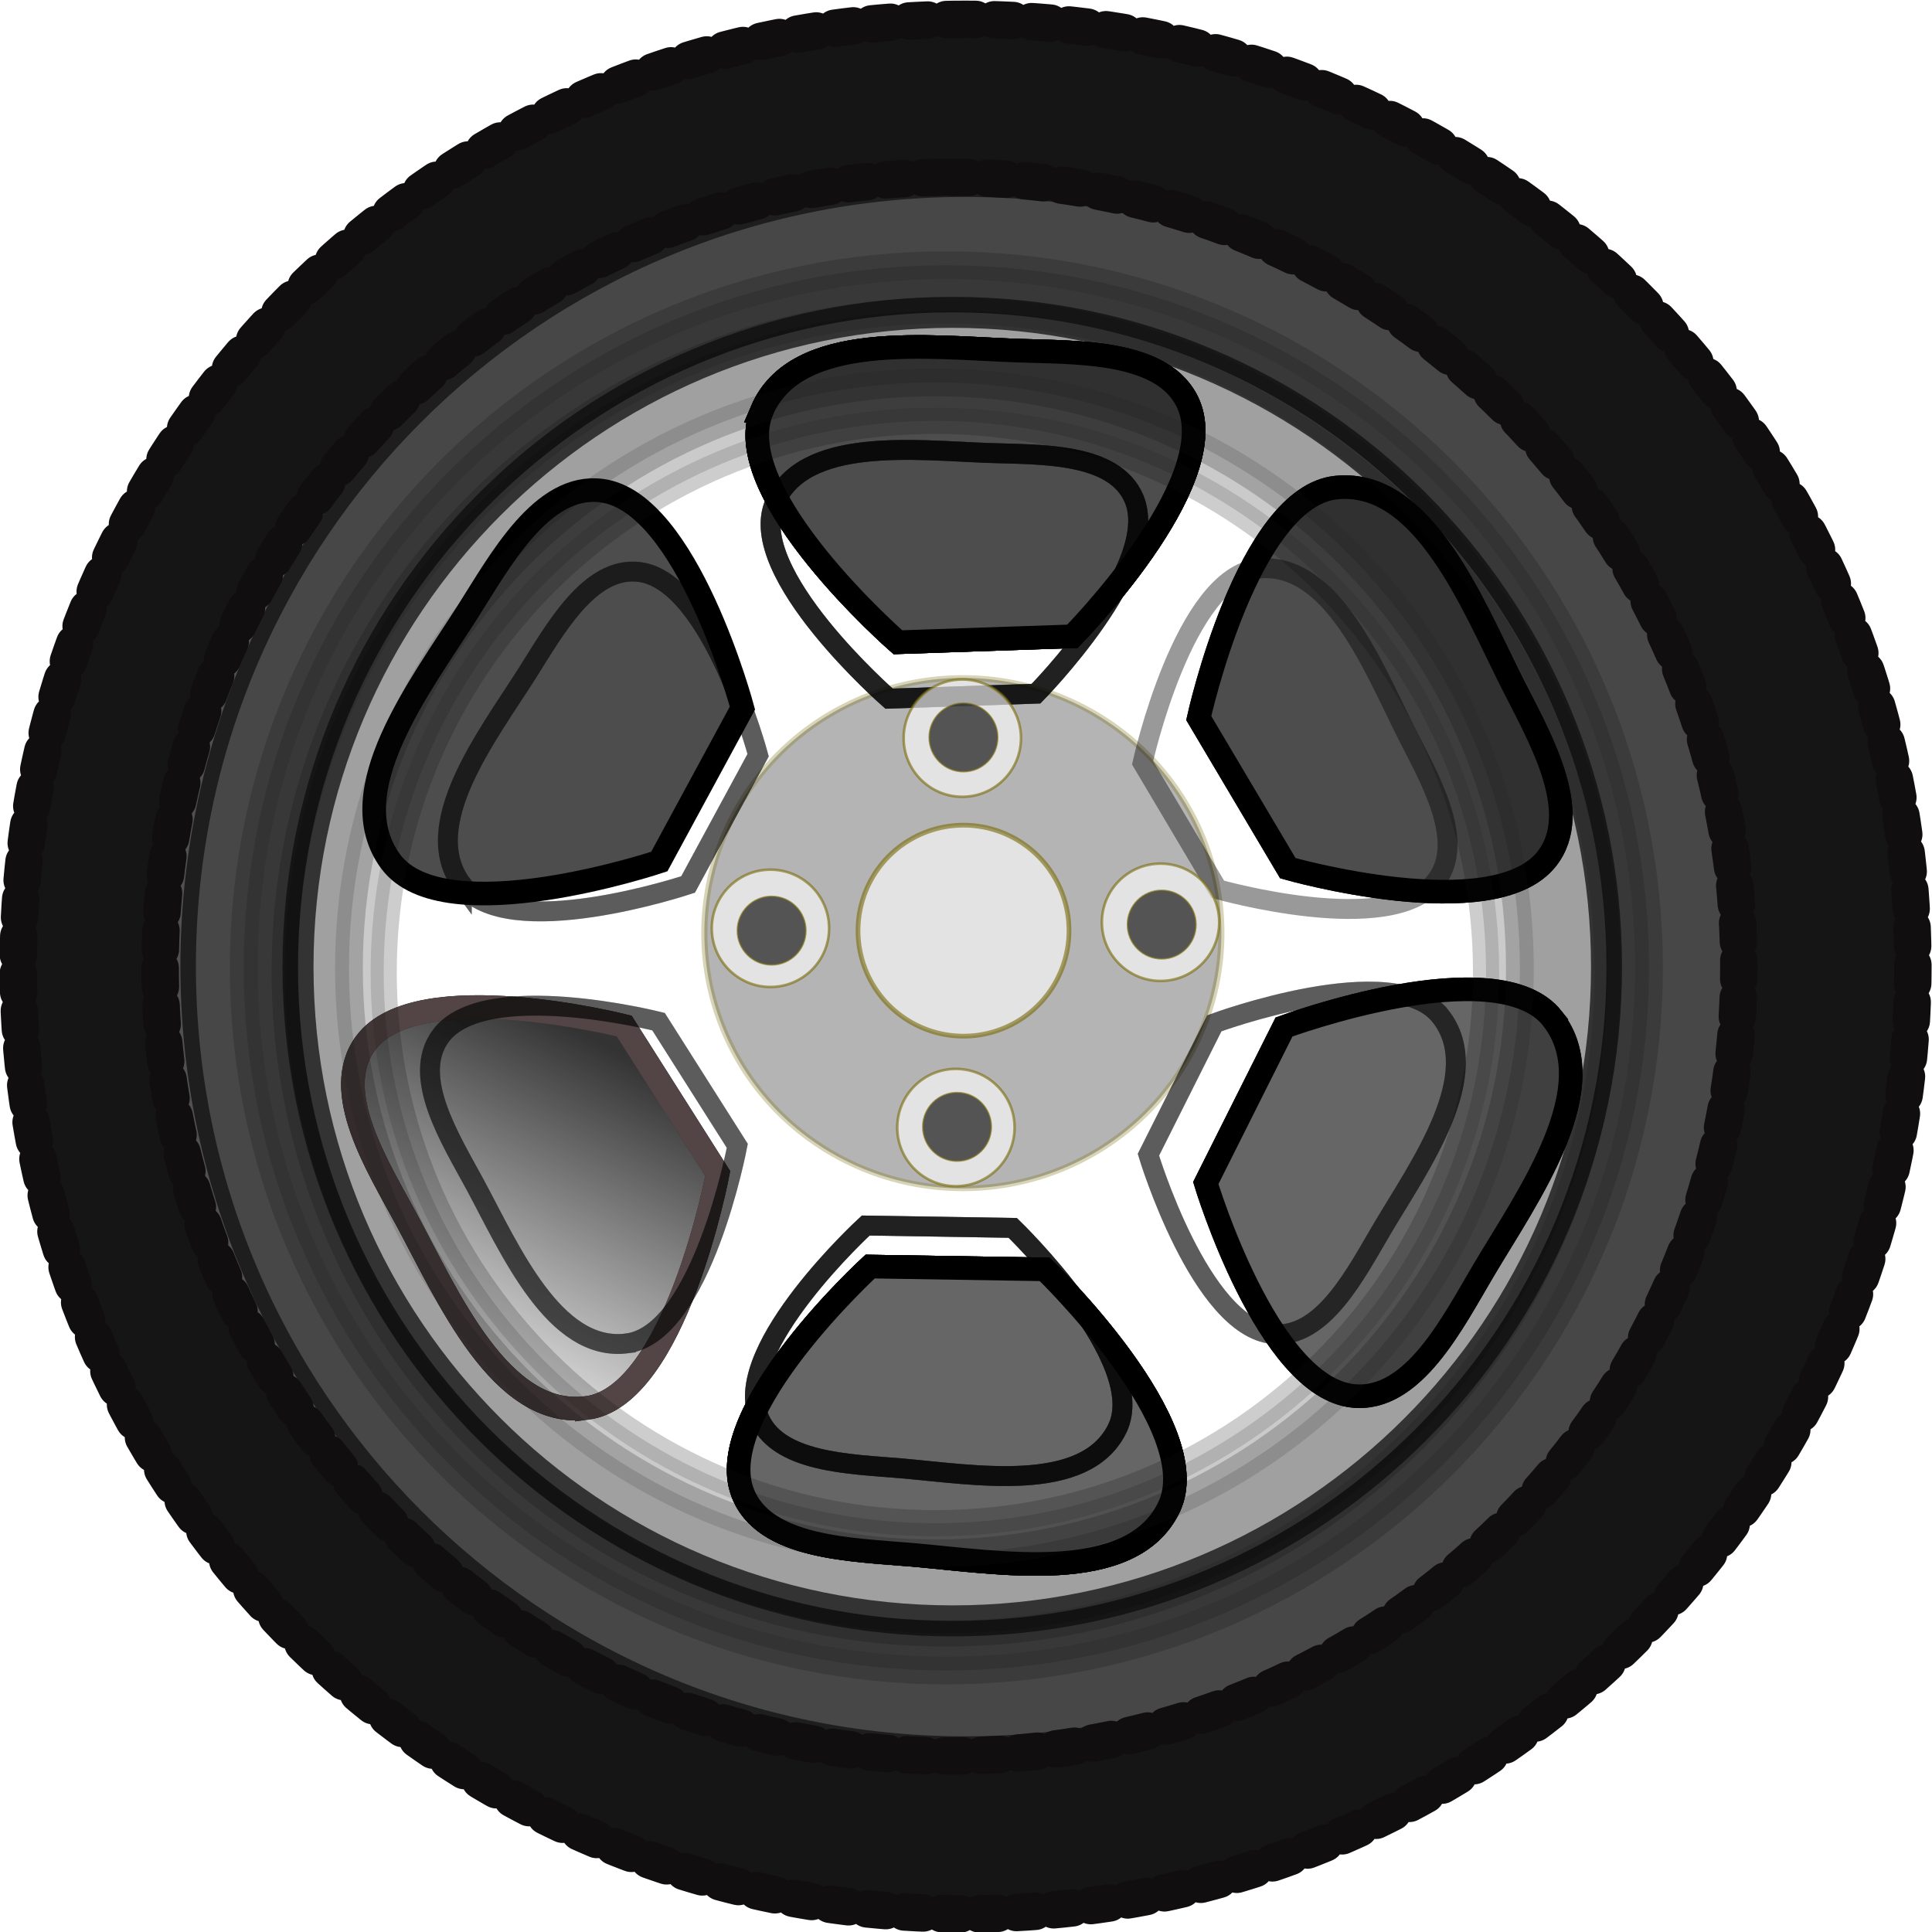 <?xml version="1.0" encoding="UTF-8"?><svg xmlns="http://www.w3.org/2000/svg" xmlns:xlink="http://www.w3.org/1999/xlink" height="64.0" preserveAspectRatio="xMidYMid meet" version="1.0" viewBox="10.2 12.4 64.0 64.0" width="64.0" zoomAndPan="magnify"><defs><linearGradient gradientUnits="userSpaceOnUse" id="a" x1="30.859" x2="24.668" xlink:actuate="onLoad" xlink:show="other" xlink:type="simple" xmlns:xlink="http://www.w3.org/1999/xlink" y1="1009.7" y2="1021.8"><stop offset="0" stop-color="#333"/><stop offset="1" stop-color="#333" stop-opacity="0"/></linearGradient><filter id="b" xlink:actuate="onLoad" xlink:show="other" xlink:type="simple" xmlns:xlink="http://www.w3.org/1999/xlink"><feGaussianBlur stdDeviation="1.714"/></filter></defs><g><g id="change1_1"><path d="m42.173 980.77c-14.364 0-25.997 11.633-25.997 25.997s11.633 26.025 25.997 26.025 26.025-11.66 26.025-26.025-11.66-25.997-26.025-25.997zm-0.414 4.337c11.97 0 21.659 9.717 21.659 21.687s-9.689 21.66-21.659 21.66-21.687-9.69-21.687-21.66 9.717-21.687 21.687-21.687z" fill="inherit" fill-rule="evenodd" opacity=".721" stroke="#100e0e" stroke-linecap="round" stroke-linejoin="round" stroke-miterlimit="0" stroke-width="1.027" transform="translate(0 -962.36)"/></g><g id="change2_1"><path d="m23.143 1003.3c-1.712-2.318 0.995-5.831 2.542-8.262 1.074-1.687 2.466-4.285 4.449-4.025 2.835 0.372 4.66 7.203 4.66 7.203l-2.754 5.084s-7.135 2.386-8.897 0z" fill="#4d4d4d" stroke="#000" stroke-width=".782" transform="translate(0 -962.36)"/></g><path d="m35.442 988.36c1.133-2.649 5.533-2.092 8.413-1.987 1.998 0.073 4.944-0.041 5.723 1.801 1.113 2.634-3.855 7.664-3.855 7.664l-5.779 0.197s-5.668-4.948-4.501-7.675z" fill="none" stroke="#000" stroke-width=".782" transform="translate(0 -962.36)"/><path d="m35.442 988.36c1.133-2.649 5.533-2.092 8.413-1.987 1.998 0.073 4.944-0.041 5.723 1.801 1.113 2.634-3.855 7.664-3.855 7.664l-5.779 0.197s-5.668-4.948-4.501-7.675z" fill="none" stroke="#000" stroke-width=".782" transform="translate(0 -962.36)"/><path d="m61.627 1008.5c1.784 2.263-0.81 5.86-2.28 8.338-1.02 1.72-2.329 4.361-4.319 4.163-2.846-0.283-4.885-7.052-4.885-7.052l2.592-5.169s7.057-2.609 8.893-0.281z" fill="none" stroke="#000" stroke-width=".782" transform="translate(0 -962.36)"/><path d="m54.476 990.91c2.868-0.28 4.495 3.846 5.787 6.421 0.897 1.787 2.413 4.315 1.172 5.884-1.774 2.243-8.574 0.305-8.574 0.305l-2.951-4.973s1.613-7.349 4.565-7.637z" fill="none" stroke="#000" stroke-width=".782" transform="translate(0 -962.36)"/><path d="m48.918 1024.7c-1.264 2.589-5.631 1.813-8.502 1.564-1.992-0.173-4.94-0.206-5.625-2.085-0.98-2.687 4.234-7.462 4.234-7.462l5.781 0.092s5.413 5.225 4.112 7.89z" fill="none" stroke="#000" stroke-width=".782" transform="translate(0 -962.36)"/><path d="m48.918 1024.7c-1.264 2.589-5.631 1.813-8.502 1.564-1.992-0.173-4.94-0.206-5.625-2.085-0.98-2.687 4.234-7.462 4.234-7.462l5.781 0.092s5.413 5.225 4.112 7.89z" fill="none" stroke="#000" stroke-width=".782" transform="translate(0 -962.36)"/><path d="m29.638 1021.4c-2.858 0.365-4.607-3.711-5.975-6.247-0.949-1.76-2.54-4.242-1.346-5.846 1.707-2.294 8.561-0.558 8.561-0.558l3.097 4.883s-1.395 7.393-4.337 7.769z" fill="none" stroke="#000" stroke-width=".782" transform="translate(0 -962.36)"/><g id="change1_2"><path d="m-44.954 4.831a8.395 9.343 0 1 1 -16.79 0 8.395 9.343 0 1 1 16.79 0z" fill="inherit" fill-rule="evenodd" opacity=".295" stroke="#7b6d10" stroke-linecap="round" stroke-linejoin="round" stroke-width=".2" transform="matrix(1.02 0 0 .905 96.512 38.94)"/></g><g id="change3_1"><path d="m42.17 975.4c-17.329 0-31.364 14.034-31.364 31.364s14.034 31.397 31.364 31.397 31.397-14.068 31.397-31.397-14.068-31.364-31.397-31.364zm-0.5 5.233c14.441 0 26.131 11.723 26.131 26.164s-11.69 26.131-26.131 26.131-26.164-11.69-26.164-26.131 11.723-26.164 26.164-26.164z" fill="#151515" fill-rule="evenodd" stroke="#100e0e" stroke-dasharray="0.619, 0.619" stroke-linecap="round" stroke-linejoin="round" stroke-miterlimit="0" stroke-width="1.239" transform="translate(0 -962.36)"/></g><path d="m35.442 988.36c1.133-2.649 5.533-2.092 8.413-1.987 1.998 0.073 4.944-0.041 5.723 1.801 1.113 2.634-3.855 7.664-3.855 7.664l-5.779 0.197s-5.668-4.948-4.501-7.675z" fill="none" stroke="#000" stroke-width=".782" transform="translate(0 -962.36)"/><g id="change2_2"><path d="m35.442 988.36c1.133-2.649 5.533-2.092 8.413-1.987 1.998 0.073 4.944-0.041 5.723 1.801 1.113 2.634-3.855 7.664-3.855 7.664l-5.779 0.197s-5.668-4.948-4.501-7.675z" fill="#4d4d4d" stroke="#000" stroke-width=".782" transform="translate(0 -962.36)"/></g><g id="change4_1"><path d="m61.627 1008.5c1.784 2.263-0.81 5.86-2.28 8.338-1.02 1.72-2.329 4.361-4.319 4.163-2.846-0.283-4.885-7.052-4.885-7.052l2.592-5.169s7.057-2.609 8.893-0.281z" fill="#666" stroke="#000" stroke-width=".782" transform="translate(0 -962.36)"/></g><g id="change2_3"><path d="m54.476 990.91c2.868-0.28 4.495 3.846 5.787 6.421 0.897 1.787 2.413 4.315 1.172 5.884-1.774 2.243-8.574 0.305-8.574 0.305l-2.951-4.973s1.613-7.349 4.565-7.637z" fill="#4d4d4d" stroke="#000" stroke-width=".782" transform="translate(0 -962.36)"/></g><path d="m48.918 1024.7c-1.264 2.589-5.631 1.813-8.502 1.564-1.992-0.173-4.94-0.206-5.625-2.085-0.98-2.687 4.234-7.462 4.234-7.462l5.781 0.092s5.413 5.225 4.112 7.89z" fill="none" stroke="#000" stroke-width=".782" transform="translate(0 -962.36)"/><g id="change4_2"><path d="m48.918 1024.7c-1.264 2.589-5.631 1.813-8.502 1.564-1.992-0.173-4.94-0.206-5.625-2.085-0.98-2.687 4.234-7.462 4.234-7.462l5.781 0.092s5.413 5.225 4.112 7.89z" fill="#666" stroke="#000" stroke-width=".782" transform="translate(0 -962.36)"/></g><path d="m29.638 1021.4c-2.858 0.365-4.607-3.711-5.975-6.247-0.949-1.76-2.54-4.242-1.346-5.846 1.707-2.294 8.561-0.558 8.561-0.558l3.097 4.883s-1.395 7.393-4.337 7.769z" fill="url(#a)" stroke="#534545" stroke-width=".782" transform="translate(0 -962.36)"/><g id="change1_3"><path d="m-54.478 931.71c-18.362 0-33.233 14.871-33.233 33.233s14.871 33.268 33.233 33.268 33.268-14.906 33.268-33.268-14.906-33.233-33.268-33.233zm-0.53 5.545c15.302 0 27.688 12.422 27.688 27.724s-12.386 27.688-27.688 27.688-27.724-12.386-27.724-27.688 12.422-27.724 27.724-27.724z" fill="inherit" fill-rule="evenodd" filter="url(#b)" opacity=".455" stroke="#100e0e" stroke-linecap="round" stroke-linejoin="round" stroke-miterlimit="0" stroke-width="1.313" transform="translate(77.431 -591.31) scale(.659)"/></g><path d="m-78.805 960.56c-2.188-2.963 1.272-7.454 3.25-10.561 1.373-2.156 3.152-5.478 5.687-5.145 3.624 0.476 5.958 9.207 5.958 9.207l-3.521 6.499s-9.121 3.05-11.374 0z" fill="none" filter="url(#b)" opacity=".632" stroke="#000" transform="translate(77.431 -591.31) scale(.659)"/><path d="m-63.083 941.41c1.449-3.386 7.073-2.674 10.754-2.54 2.555 0.093 6.32-0.052 7.315 2.302 1.423 3.367-4.928 9.797-4.928 9.797l-7.387 0.251s-7.245-6.325-5.754-9.811z" fill="none" filter="url(#b)" opacity=".632" stroke="#000" transform="translate(77.431 -591.31) scale(.659)"/><path d="m-63.083 941.41c1.449-3.386 7.073-2.674 10.754-2.54 2.555 0.093 6.32-0.052 7.315 2.302 1.423 3.367-4.928 9.797-4.928 9.797l-7.387 0.251s-7.245-6.325-5.754-9.811z" fill="none" filter="url(#b)" opacity=".632" stroke="#000" transform="translate(77.431 -591.31) scale(.659)"/><path d="m-29.61 967.18c2.281 2.892-1.036 7.491-2.915 10.659-1.304 2.199-2.978 5.575-5.522 5.322-3.638-0.361-6.245-9.015-6.245-9.015l3.314-6.607s9.021-3.336 11.368-0.359z" fill="none" filter="url(#b)" opacity=".632" stroke="#000" transform="translate(77.431 -591.31) scale(.659)"/><path d="m-38.75 944.68c3.666-0.358 5.746 4.916 7.398 8.208 1.147 2.285 3.085 5.516 1.499 7.521-2.268 2.867-10.96 0.39-10.96 0.39l-3.772-6.356s2.062-9.394 5.836-9.763z" fill="none" filter="url(#b)" opacity=".632" stroke="#000" transform="translate(77.431 -591.31) scale(.659)"/><path d="m-45.855 987.91c-1.616 3.31-7.198 2.317-10.868 1.999-2.547-0.221-6.315-0.264-7.191-2.665-1.253-3.434 5.412-9.539 5.412-9.539l7.391 0.118s6.92 6.68 5.256 10.086z" fill="none" filter="url(#b)" opacity=".632" stroke="#000" transform="translate(77.431 -591.31) scale(.659)"/><path d="m-45.855 987.91c-1.616 3.31-7.198 2.317-10.868 1.999-2.547-0.221-6.315-0.264-7.191-2.665-1.253-3.434 5.412-9.539 5.412-9.539l7.391 0.118s6.92 6.68 5.256 10.086z" fill="none" filter="url(#b)" opacity=".632" stroke="#000" transform="translate(77.431 -591.31) scale(.659)"/><path d="m-70.502 983.63c-3.654 0.467-5.889-4.744-7.638-7.986-1.214-2.25-3.247-5.423-1.721-7.474 2.182-2.933 10.944-0.714 10.944-0.714l3.959 6.242s-1.783 9.451-5.544 9.931z" fill="none" filter="url(#b)" opacity=".632" stroke="#000" transform="translate(77.431 -591.31) scale(.659)"/><g id="change1_4"><path d="m-58.811 920.88c-18.362 0-33.233 14.871-33.233 33.233s14.871 33.268 33.233 33.268 33.268-14.906 33.268-33.268-14.906-33.233-33.268-33.233zm-0.53 5.545c15.302 0 27.688 12.422 27.688 27.724s-12.386 27.688-27.688 27.688-27.724-12.386-27.724-27.688 12.422-27.724 27.724-27.724z" fill="inherit" fill-rule="evenodd" filter="url(#b)" opacity=".455" stroke="#100e0e" stroke-linecap="round" stroke-linejoin="round" stroke-miterlimit="0" stroke-width="1.313" transform="translate(82.705 -623.43) scale(.7)"/></g><path d="m-78.805 960.56c-2.188-2.963 1.272-7.454 3.25-10.561 1.373-2.156 3.152-5.478 5.687-5.145 3.624 0.476 5.958 9.207 5.958 9.207l-3.521 6.499s-9.121 3.05-11.374 0z" fill="none" filter="url(#b)" opacity=".632" stroke="#000" transform="translate(77.431 -591.31) scale(.659)"/><path d="m-63.083 941.41c1.449-3.386 7.073-2.674 10.754-2.54 2.555 0.093 6.32-0.052 7.315 2.302 1.423 3.367-4.928 9.797-4.928 9.797l-7.387 0.251s-7.245-6.325-5.754-9.811z" fill="none" filter="url(#b)" opacity=".632" stroke="#000" transform="translate(77.431 -591.31) scale(.659)"/><path d="m-63.083 941.41c1.449-3.386 7.073-2.674 10.754-2.54 2.555 0.093 6.32-0.052 7.315 2.302 1.423 3.367-4.928 9.797-4.928 9.797l-7.387 0.251s-7.245-6.325-5.754-9.811z" fill="none" filter="url(#b)" opacity=".632" stroke="#000" transform="translate(77.431 -591.31) scale(.659)"/><path d="m-29.61 967.18c2.281 2.892-1.036 7.491-2.915 10.659-1.304 2.199-2.978 5.575-5.522 5.322-3.638-0.361-6.245-9.015-6.245-9.015l3.314-6.607s9.021-3.336 11.368-0.359z" fill="none" filter="url(#b)" opacity=".632" stroke="#000" transform="translate(77.431 -591.31) scale(.659)"/><path d="m-45.855 987.91c-1.616 3.31-7.198 2.317-10.868 1.999-2.547-0.221-6.315-0.264-7.191-2.665-1.253-3.434 5.412-9.539 5.412-9.539l7.391 0.118s6.92 6.68 5.256 10.086z" fill="none" filter="url(#b)" opacity=".632" stroke="#000" transform="translate(77.431 -591.31) scale(.659)"/><path d="m-45.855 987.91c-1.616 3.31-7.198 2.317-10.868 1.999-2.547-0.221-6.315-0.264-7.191-2.665-1.253-3.434 5.412-9.539 5.412-9.539l7.391 0.118s6.92 6.68 5.256 10.086z" fill="none" filter="url(#b)" opacity=".632" stroke="#000" transform="translate(77.431 -591.31) scale(.659)"/><path d="m-70.502 983.63c-3.654 0.467-5.889-4.744-7.638-7.986-1.214-2.25-3.247-5.423-1.721-7.474 2.182-2.933 10.944-0.714 10.944-0.714l3.959 6.242s-1.783 9.451-5.544 9.931z" fill="none" filter="url(#b)" opacity=".632" stroke="#000" transform="translate(77.431 -591.31) scale(.659)"/><g id="change5_1"><path d="m-53.891-8.709a4.468 4.468 0 1 1 -8.937 0 4.468 4.468 0 1 1 8.937 0z" fill="#fff" fill-rule="evenodd" opacity=".632" stroke="#7b6d10" stroke-linecap="round" stroke-linejoin="round" stroke-width=".2" transform="translate(87.755 50.04) scale(.782)"/></g><g id="change5_2"><path d="m-53.891-8.709c0 2.468-2.001 4.468-4.468 4.468s-4.468-2.001-4.468-4.468 2.001-4.468 4.468-4.468 4.468 2.001 4.468 4.468z" fill="#fff" fill-rule="evenodd" opacity=".632" stroke="#7b6d10" stroke-linecap="round" stroke-linejoin="round" stroke-width=".2" transform="translate(67.464 40.64) scale(.435)"/></g><g id="change1_5"><path d="m-53.891-8.709c0 2.468-2.001 4.468-4.468 4.468s-4.468-2.001-4.468-4.468 2.001-4.468 4.468-4.468 4.468 2.001 4.468 4.468z" fill="inherit" fill-rule="evenodd" opacity=".632" stroke="#7b6d10" stroke-linecap="round" stroke-linejoin="round" stroke-width=".2" transform="translate(56.939 39.04) scale(.254)"/></g><g id="change5_3"><path d="m-53.891-8.709c0 2.468-2.001 4.468-4.468 4.468s-4.468-2.001-4.468-4.468 2.001-4.468 4.468-4.468 4.468 2.001 4.468 4.468z" fill="#fff" fill-rule="evenodd" opacity=".632" stroke="#7b6d10" stroke-linecap="round" stroke-linejoin="round" stroke-width=".2" transform="translate(74.031 46.74) scale(.435)"/></g><g id="change1_6"><path d="m-53.891-8.709c0 2.468-2.001 4.468-4.468 4.468s-4.468-2.001-4.468-4.468 2.001-4.468 4.468-4.468 4.468 2.001 4.468 4.468z" fill="inherit" fill-rule="evenodd" opacity=".632" stroke="#7b6d10" stroke-linecap="round" stroke-linejoin="round" stroke-width=".2" transform="translate(63.506 45.24) scale(.254)"/></g><g id="change5_4"><path d="m-53.891-8.709c0 2.468-2.001 4.468-4.468 4.468s-4.468-2.001-4.468-4.468 2.001-4.468 4.468-4.468 4.468 2.001 4.468 4.468z" fill="#fff" fill-rule="evenodd" opacity=".632" stroke="#7b6d10" stroke-linecap="round" stroke-linejoin="round" stroke-width=".2" transform="translate(67.252 53.54) scale(.435)"/></g><g id="change1_7"><path d="m-53.891-8.709c0 2.468-2.001 4.468-4.468 4.468s-4.468-2.001-4.468-4.468 2.001-4.468 4.468-4.468 4.468 2.001 4.468 4.468z" fill="inherit" fill-rule="evenodd" opacity=".632" stroke="#7b6d10" stroke-linecap="round" stroke-linejoin="round" stroke-width=".2" transform="translate(56.727 51.94) scale(.254)"/></g><g id="change5_5"><path d="m-53.891-8.709c0 2.468-2.001 4.468-4.468 4.468s-4.468-2.001-4.468-4.468 2.001-4.468 4.468-4.468 4.468 2.001 4.468 4.468z" fill="#fff" fill-rule="evenodd" opacity=".632" stroke="#7b6d10" stroke-linecap="round" stroke-linejoin="round" stroke-width=".2" transform="translate(61.108 46.94) scale(.435)"/></g><g id="change1_8"><path d="m-53.891-8.709c0 2.468-2.001 4.468-4.468 4.468s-4.468-2.001-4.468-4.468 2.001-4.468 4.468-4.468 4.468 2.001 4.468 4.468z" fill="inherit" fill-rule="evenodd" opacity=".632" stroke="#7b6d10" stroke-linecap="round" stroke-linejoin="round" stroke-width=".2" transform="translate(50.584 45.44) scale(.254)"/></g></g></svg>